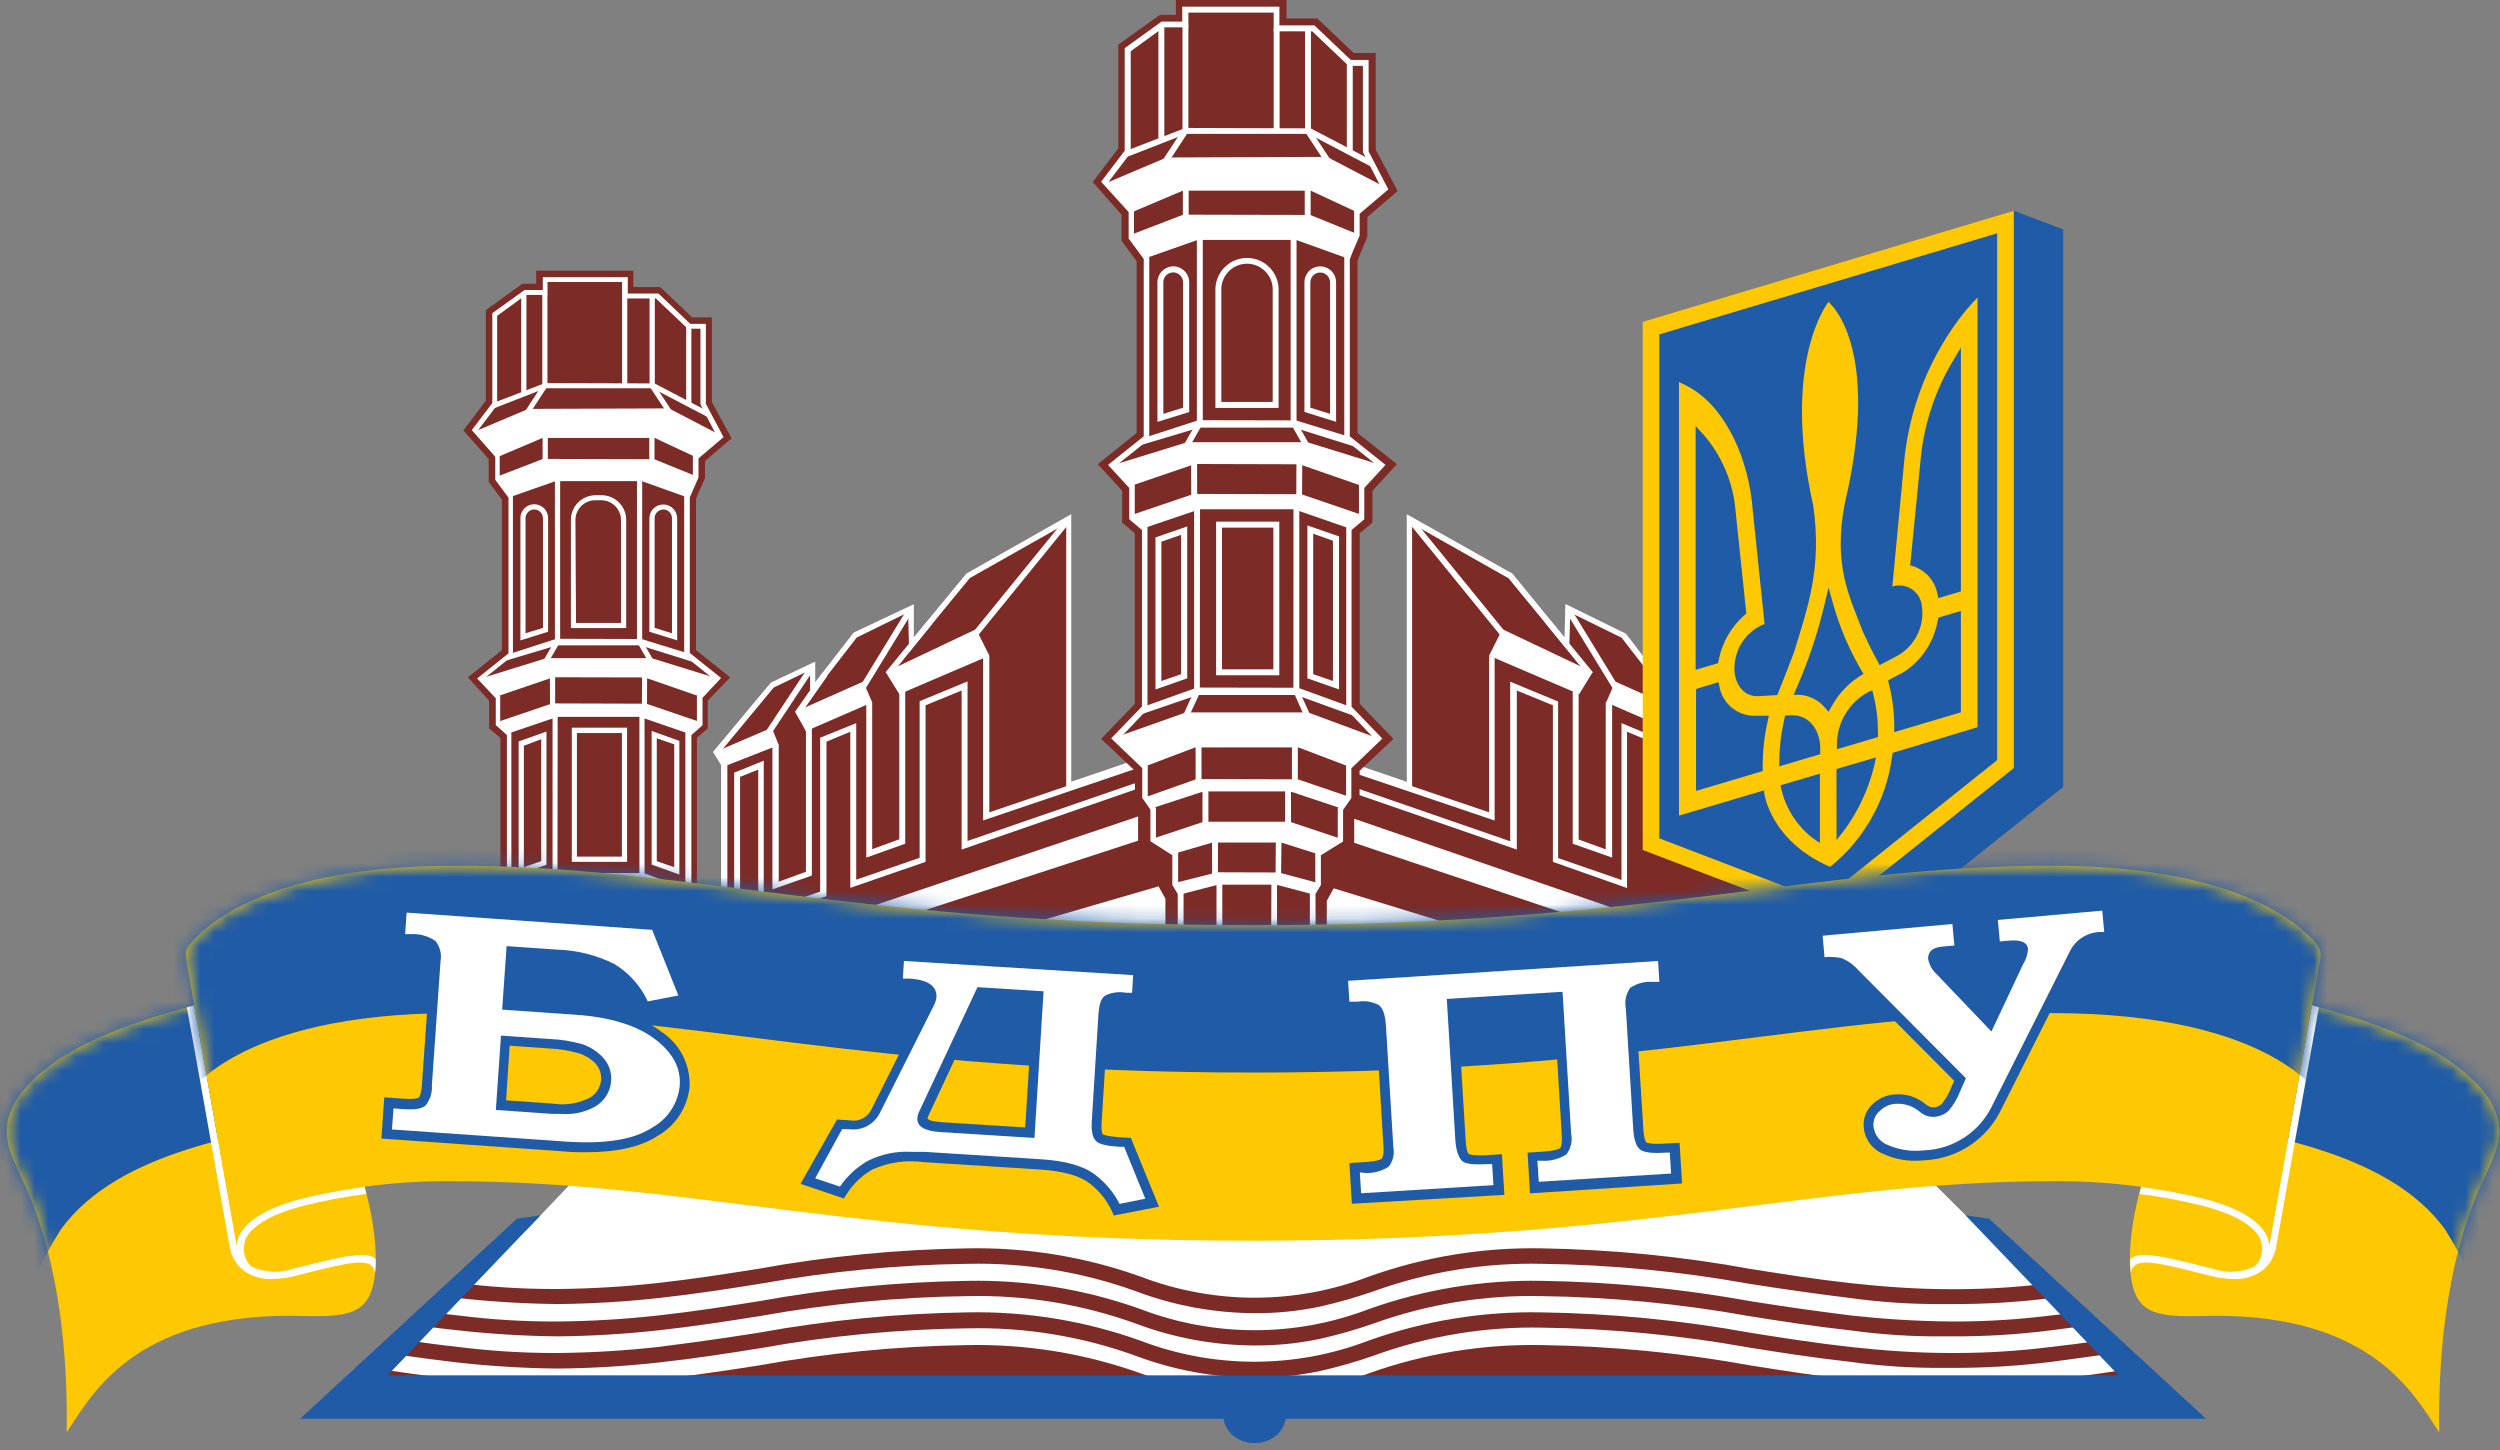 <?xml version="1.0" encoding="UTF-8"?>
<svg xmlns="http://www.w3.org/2000/svg" width="181" height="105" viewBox="0 0 181 105" fill="none">
  <rect x="0" y="0" width="181" height="105" fill="#808080" stroke="none"/>
  <g id="Group 41">
    <g id="Layer 2">
      <g id="LOGO">
        <g id="TOWER">
          <path id="Vector" fill-rule="evenodd" clip-rule="evenodd" d="M52.404 65.987V55.339L51.883 54.457L55.916 49.635L58.864 48.2V49.958L61.877 46.012L65.917 44.039L65.988 46.672L70.064 41.7L77.374 37.567V56.875L85.447 54.134H89.594V70.033H52.404V65.987Z" fill="#7D2B26"></path>
          <path id="Vector_2" d="M89.808 70.227H52.212V55.397L51.619 54.443L55.809 49.42L59.022 47.899V49.392L61.798 45.804L66.16 43.745V46.148L69.964 41.528L77.559 37.223V56.595L85.411 53.926H89.751L89.808 70.227ZM52.597 69.84H89.416V54.328H85.497L77.195 57.148V37.905L70.214 41.851L65.824 47.203L65.746 44.333L62.027 46.156L58.65 50.518V48.509L56.016 49.779L52.097 54.507L52.597 55.311V69.84Z" fill="white"></path>
          <path id="Vector_3" d="M56.38 53.94V63.834L58.35 63.116V52.734L58.779 52.627V63.389L55.923 64.394V53.832L56.38 53.94ZM71.627 47.483V58.812L86.061 53.918L84.676 56.3L69.621 61.509V49.994L67.009 51.063V62.399L61.562 64.279V52.978L59.835 53.696V64.889L54.895 66.603V55.719L53.582 56.243V67.055L52.233 67.522V55.396L52.661 55.289V66.919L53.154 66.747V55.942L55.295 55.074V65.986L59.378 64.551V53.409L61.991 52.354V63.69L66.581 62.105V50.769L70.05 49.334V60.885L84.383 55.942L85.097 54.686L71.177 59.4V47.619L71.606 47.468M63.147 50.847V61.481L65.11 60.763V49.8L65.538 50.08V61.086L62.719 62.09V50.661L63.147 50.847Z" fill="white"></path>
          <path id="Vector_4" d="M77.227 37.436L70.397 45.836L70.728 46.108L77.559 37.709L77.227 37.436Z" fill="white"></path>
          <path id="Vector_5" d="M65.772 43.951L62.312 49.611L62.677 49.837L66.137 44.176L65.772 43.951Z" fill="white"></path>
          <path id="Vector_6" d="M58.667 48.081L55.427 52.972L55.784 53.211L59.024 48.32L58.667 48.081Z" fill="white"></path>
          <path id="Vector_7" d="M51.862 54.407L55.874 52.684L56.38 53.94L52.447 55.483L51.862 54.407Z" fill="white"></path>
          <path id="Vector_8" d="M64.126 48.659L70.671 45.553L71.628 47.468L65.111 50.259L64.126 48.659Z" fill="white"></path>
          <path id="Vector_9" d="M57.651 51.501L62.498 49.348L63.147 50.848L58.35 52.936L57.651 51.501Z" fill="white"></path>
          <path id="Vector_10" d="M58.379 52.978L57.558 51.529L59.557 48.688L59.906 48.932L58.065 51.558L58.75 52.77L58.379 52.978Z" fill="white"></path>
          <path id="Vector_11" d="M64.454 48.932L64.126 48.66L67.174 44.936L67.495 45.166L64.454 48.932Z" fill="white"></path>
          <path id="Vector_12" d="M82.399 59.113V60.864L63.147 67.142L59.45 66.848L82.399 59.113Z" fill="white"></path>
          <path id="Vector_13" d="M83.877 64.171L73.669 67.142L83.877 68.275L84.376 67.594V65.068L83.877 64.171Z" fill="white"></path>
          <path id="Vector_14" fill-rule="evenodd" clip-rule="evenodd" d="M127.034 70.033H89.823V54.134H93.999L102.072 56.875V37.567L109.382 41.7L113.457 46.672L113.529 44.039L117.555 46.012L120.61 49.965V48.208L123.558 49.642L127.548 54.457L127.006 55.339V70.033H127.034Z" fill="#7D2B26"></path>
          <path id="Vector_15" d="M127.227 70.227H89.63V53.933H94.034L101.85 56.602V37.23L109.503 41.535L113.271 46.148L113.336 43.73L117.719 45.883L120.41 49.391V47.899L123.693 49.484L127.819 54.421L127.227 55.375V70.227ZM90.022 69.839H126.834V55.282L127.334 54.478L123.415 49.793L120.781 48.523V50.532L117.404 46.17L113.686 44.347L113.607 47.217L109.217 41.865L102.236 37.919V57.147L93.934 54.327H90.015L90.022 69.839Z" fill="white"></path>
          <path id="Vector_16" d="M123.486 53.832V64.408L120.631 63.403V52.641L121.059 52.749V63.116L123.029 63.834V53.94L123.486 53.832ZM107.782 47.468L108.211 47.619V59.407L94.291 54.693L95.005 55.949L109.338 60.907V49.355L112.808 50.79V62.126L117.397 63.712V52.354L119.981 53.431V64.551L124.064 65.986V55.081L126.206 55.949V66.711L126.698 66.883V55.289L127.127 55.396V67.522L125.778 67.055V56.243L124.464 55.719V66.603L119.525 64.889V53.696L117.797 52.978V64.293L112.429 62.399V51.063L109.817 49.994V61.509L94.762 56.3L93.377 53.918L107.811 58.812V47.468M116.719 50.661V62.09L113.864 61.086V50.08L114.292 49.8V60.778L116.255 61.495V50.847L116.719 50.661Z" fill="white"></path>
          <path id="Vector_17" d="M102.22 37.444L101.888 37.716L108.72 46.115L109.052 45.842L102.22 37.444Z" fill="white"></path>
          <path id="Vector_18" d="M113.663 43.953L113.298 44.178L116.76 49.838L117.125 49.612L113.663 43.953Z" fill="white"></path>
          <path id="Vector_19" d="M120.769 48.091L120.413 48.33L123.655 53.219L124.012 52.98L120.769 48.091Z" fill="white"></path>
          <path id="Vector_20" d="M127.576 54.407L123.565 52.684L123.058 53.94L126.991 55.483L127.576 54.407Z" fill="white"></path>
          <path id="Vector_21" d="M115.313 48.659L108.768 45.553L107.811 47.468L114.328 50.259L115.313 48.659Z" fill="white"></path>
          <path id="Vector_22" d="M121.788 51.501L116.941 49.348L116.291 50.848L121.088 52.936L121.788 51.501Z" fill="white"></path>
          <path id="Vector_23" d="M121.06 52.978L120.688 52.77L121.374 51.558L119.525 48.932L119.875 48.688L121.88 51.529L121.06 52.978Z" fill="white"></path>
          <path id="Vector_24" d="M114.978 48.932L115.313 48.66L112.265 44.936L111.944 45.166L114.978 48.932Z" fill="white"></path>
          <path id="Vector_25" d="M98.046 59.278V61.021L116.291 67.141L119.989 66.847L98.046 59.278Z" fill="white"></path>
          <path id="Vector_26" d="M96.561 64.315L105.769 67.142L96.561 68.419L96.061 67.737V65.212L96.561 64.315Z" fill="white"></path>
          <path id="Vector_27" d="M119.039 58.36V65.191L126.584 67.989V59.903L119.039 58.36Z" fill="#7D2B26"></path>
          <path id="Vector_28" d="M95.762 69.438H84.762V64.867L84.369 64.215V62.184L82.763 61.187V58.812L82.171 57.958V55.806L79.722 53.495L82.163 50.963V38.608L81.243 37.833V35.53L79.48 33.607L82.292 31.347V18.913L81.2 17.435V15.548L79.115 13.18L80.964 10.741V3.229L83.977 1.076H85.133V0H93.142V1.335H95.376L98.01 3.839H99.602V10.834L101.187 13.833L98.995 15.713V17.148L98.281 18.855V31.347L101.137 33.607L99.366 35.53V37.833L98.446 38.608V50.963L100.887 53.495L98.431 55.806V57.958L97.76 58.812V61.223L96.14 62.184V64.215L95.747 64.867L95.762 69.438ZM86.189 68.003H94.334V64.466L94.712 63.834V61.38L96.318 60.383V58.324L96.918 57.47V55.181L98.767 53.445L96.932 51.544V37.912L97.853 37.137V34.984L98.995 33.765L96.854 32.035V18.525L97.568 16.818V15.046L99.402 13.489L98.189 11.193V5.273H97.475L94.841 2.769H91.714V1.413H86.546V2.475H84.405L82.356 3.953V11.229L80.928 13.108L82.592 15.002V16.961L83.684 18.439V32.071L81.542 33.8L82.649 35.006V37.158L83.57 37.933V51.565L81.742 53.467L83.591 55.203V57.492L84.183 58.346V60.405L85.79 61.402V63.834L86.182 64.487L86.189 68.003Z" fill="#7D2B26"></path>
          <path id="Vector_29" d="M100.288 13.661L98.888 11.013V4.556H97.725L95.091 2.052H92.428V0.696H85.826L85.84 1.765L84.191 1.772L81.664 3.595V10.985L80.022 13.144L81.9 15.275V17.198L82.992 18.676V31.691L80.508 33.686L81.942 35.25V37.495L82.863 38.27V51.257L80.729 53.467L82.877 55.497V57.693L83.477 58.553V60.785L85.083 61.782V64.014L85.476 64.666V68.72H90.266H95.048V64.666L95.441 64.014V61.782L97.047 60.785V58.553L97.646 57.693V55.497L99.795 53.467L97.661 51.257V38.27L98.582 37.495V35.25L100.016 33.686L97.532 31.691V18.676L98.267 16.968V15.376L100.288 13.661Z" fill="#7D2B26"></path>
          <path id="Vector_30" d="M95.262 68.936H85.269V64.724L84.876 64.071V61.919L83.291 60.907V58.618L82.699 57.764V55.612L80.45 53.459L82.677 51.149V38.371L81.757 37.596V35.329L80.222 33.657L82.806 31.591V18.748L81.714 17.27V15.354L79.722 13.159L81.428 10.913V3.487L84.098 1.564H85.597V0.481H92.628V1.837H95.162L97.796 4.341H99.088V10.963L100.516 13.711L98.439 15.476V17.055L97.725 18.719V31.591L100.309 33.657L98.774 35.329V37.596L97.853 38.371V51.164L100.08 53.474L97.839 55.626V57.779L97.239 58.633V60.921L95.633 61.919V64.071L95.241 64.724L95.262 68.936ZM85.69 68.505H94.834V64.609L95.226 63.956V61.682L96.854 60.663V58.511L97.454 57.657V55.433L99.509 53.488L97.468 51.336V38.17L98.389 37.395V35.135L99.709 33.7L97.325 31.792V18.583L98.039 16.918V15.268L100.016 13.611L98.674 11.013V4.771H97.639L95.005 2.267H92.214V0.911H86.04V1.98H84.248L81.864 3.709V11.056L80.286 13.137L82.099 15.196V17.126L83.206 18.633V31.799L80.822 33.7L82.156 35.135V37.366L83.077 38.141V51.343L81.036 53.495L83.099 55.44V57.664L83.691 58.518V60.67L85.297 61.682V63.978L85.69 64.631V68.505Z" fill="white"></path>
          <path id="Vector_31" d="M92.407 37.983H88.26V48.674H92.407V37.983Z" fill="#7D2B26"></path>
          <path id="Vector_32" d="M92.621 48.889H88.046V37.768H92.621V48.889ZM88.474 48.459H92.193V38.199H88.474V48.459Z" fill="white"></path>
          <path id="Vector_33" fill-rule="evenodd" clip-rule="evenodd" d="M96.732 49.606L94.862 48.961V38.342L96.732 38.988V49.606Z" fill="#7D2B26"></path>
          <path id="Vector_34" d="M96.946 49.915L94.655 49.111V38.041L96.946 38.837V49.915ZM95.076 48.81L96.504 49.305V39.146L95.076 38.643V48.81Z" fill="white"></path>
          <path id="Vector_35" fill-rule="evenodd" clip-rule="evenodd" d="M83.869 49.607L85.74 48.961V38.414L83.869 39.06V49.607Z" fill="#7D2B26"></path>
          <path id="Vector_36" d="M83.656 49.915V38.909L85.954 38.113V49.112L83.656 49.915ZM84.084 39.218V49.305L85.511 48.81V38.722L84.084 39.218Z" fill="white"></path>
          <path id="Vector_37" d="M90.265 18.77C90.814 18.77 91.341 18.989 91.729 19.379C92.117 19.769 92.335 20.298 92.335 20.85V29.317H88.188V20.85C88.188 20.577 88.242 20.306 88.346 20.054C88.45 19.802 88.602 19.572 88.794 19.379C88.987 19.186 89.215 19.032 89.466 18.928C89.717 18.823 89.986 18.77 90.258 18.77H90.265Z" fill="#7D2B26"></path>
          <path id="Vector_38" d="M92.571 29.532H87.995V20.85C88.028 20.262 88.283 19.71 88.709 19.305C89.134 18.901 89.697 18.675 90.283 18.675C90.868 18.675 91.432 18.901 91.857 19.305C92.283 19.71 92.538 20.262 92.571 20.85V29.532ZM88.424 29.101H92.142V20.85C92.113 20.374 91.904 19.928 91.559 19.602C91.213 19.275 90.757 19.093 90.283 19.093C89.809 19.093 89.353 19.275 89.007 19.602C88.662 19.928 88.453 20.374 88.424 20.85V29.101Z" fill="white"></path>
          <path id="Vector_39" fill-rule="evenodd" clip-rule="evenodd" d="M96.518 30.249L94.655 29.675V20.448C94.655 20.299 94.691 20.152 94.758 20.019C94.826 19.887 94.925 19.772 95.045 19.685C95.166 19.598 95.305 19.541 95.452 19.519C95.599 19.497 95.749 19.511 95.89 19.559C96.074 19.622 96.234 19.742 96.347 19.902C96.46 20.061 96.519 20.253 96.518 20.448V30.249Z" fill="#7D2B26"></path>
          <path id="Vector_40" d="M96.733 30.543L94.441 29.825V20.448C94.439 20.263 94.481 20.081 94.564 19.916C94.647 19.751 94.768 19.609 94.917 19.501C95.066 19.393 95.239 19.323 95.421 19.297C95.603 19.271 95.788 19.289 95.962 19.35C96.187 19.428 96.383 19.575 96.521 19.771C96.66 19.966 96.734 20.201 96.733 20.441V30.543ZM94.869 29.517L96.297 29.962V20.448C96.297 20.258 96.222 20.075 96.088 19.941C95.954 19.806 95.773 19.73 95.583 19.73C95.394 19.73 95.212 19.806 95.079 19.941C94.945 20.075 94.869 20.258 94.869 20.448V29.517Z" fill="white"></path>
          <path id="Vector_41" fill-rule="evenodd" clip-rule="evenodd" d="M84.005 30.249L85.876 29.675V20.448C85.876 20.298 85.84 20.15 85.772 20.017C85.704 19.883 85.605 19.768 85.483 19.681C85.362 19.594 85.221 19.538 85.073 19.516C84.925 19.495 84.775 19.509 84.633 19.559C84.449 19.622 84.289 19.742 84.177 19.902C84.064 20.061 84.004 20.253 84.005 20.448V30.249Z" fill="#7D2B26"></path>
          <path id="Vector_42" d="M83.798 30.543V20.448C83.797 20.207 83.87 19.972 84.008 19.775C84.147 19.578 84.343 19.43 84.569 19.35C84.742 19.286 84.927 19.267 85.109 19.293C85.291 19.319 85.464 19.391 85.611 19.501C85.762 19.606 85.885 19.747 85.97 19.91C86.054 20.074 86.098 20.256 86.097 20.441V29.833L83.798 30.543ZM84.947 19.723C84.867 19.722 84.788 19.734 84.712 19.759C84.564 19.809 84.437 19.906 84.349 20.036C84.261 20.165 84.218 20.32 84.226 20.477V29.962L85.654 29.517V20.448C85.655 20.331 85.628 20.216 85.574 20.112C85.521 20.008 85.443 19.919 85.347 19.852C85.23 19.77 85.091 19.725 84.947 19.723Z" fill="white"></path>
          <path id="Vector_43" d="M92.457 68.72H92.029L92.05 63.856L92.35 63.246L92.371 60.799L93.042 59.522V57.19L93.535 56.609V52.821L94.463 51.924L93.642 50.08L93.649 36.778L93.849 36.032L93.863 33.313L94.263 32.107L93.442 30.672V17.155L94.463 15.82V13.467L95.805 11.559L94.484 9.543V2.16H94.912V9.413L96.326 11.566L94.891 13.611V15.964L93.87 17.299V30.558L94.734 32.064L94.284 33.42L94.27 36.118L94.07 36.864V50.03L94.984 52.025L93.963 53.008V56.774L93.463 57.348L93.471 59.63L92.778 60.95L92.75 63.389L92.457 63.999V68.72Z" fill="white"></path>
          <path id="Vector_44" d="M88.495 68.72H88.074V63.999L87.753 63.296V60.95L87.06 59.58V57.348L86.561 56.774V53.007L85.547 52.024L86.453 50.03V36.864L86.246 36.06L86.239 33.42L85.79 32.064L86.653 30.557V17.298L85.64 15.964V13.611L84.198 11.566L85.611 9.413V1.873H86.039V9.542L84.719 11.559L86.061 13.467V15.82L87.082 17.155V30.672L86.261 32.107L86.668 33.384L86.675 36.032L86.882 36.835L86.867 50.166L86.061 51.924L86.989 52.821V56.609L87.489 57.19V59.522L88.181 60.9V63.246L88.495 63.949V68.72Z" fill="white"></path>
          <path id="Vector_45" d="M85.39 64.774L85.168 63.899L88.138 63.153L92.564 63.167L95.355 63.906L95.133 64.774L92.392 64.05H88.195L85.39 64.774Z" fill="white"></path>
          <path id="Vector_46" d="M98.588 32.495L93.684 30.959H86.832L82.577 32.229L82.799 31.706L86.775 30.421L93.813 30.436L97.739 31.641L98.588 32.495Z" fill="white"></path>
          <path id="Vector_47" d="M98.046 51.838L93.849 50.317H86.71L82.542 51.744L82.727 51.185L86.667 49.779L93.977 49.793L97.782 51.178L98.046 51.838Z" fill="white"></path>
          <path id="Vector_48" d="M97.168 58.554L93.406 57.298H87.132L83.377 58.525L82.913 57.722L86.639 56.401L93.963 56.423L97.717 57.7L97.168 58.554Z" fill="white"></path>
          <path id="Vector_49" d="M97.725 38.27L93.692 36.871H86.846L82.87 38.22L81.942 37.28L86.425 35.759L94.213 35.781L98.581 37.273L97.725 38.27Z" fill="white"></path>
          <path id="Vector_50" d="M97.725 18.769L93.834 17.37H86.71L82.87 18.719L81.899 16.99L85.675 15.541L94.862 15.562L98.324 16.969L97.725 18.769Z" fill="white"></path>
          <path id="Vector_51" d="M98.267 15.376L94.905 13.805H85.632L81.928 15.376L80.172 13.216L84.462 11.401L96.076 11.358L100.201 13.51L98.267 15.376Z" fill="white"></path>
          <path id="Vector_52" d="M98.581 35.178L94.084 33.614L86.517 33.593L81.878 35.178L80.614 33.664L85.954 32.014H94.641L99.802 33.614L98.581 35.178Z" fill="white"></path>
          <path id="Vector_53" d="M97.025 60.713L95.305 61.804L92.763 61H87.781L85.04 61.797L83.477 60.713L87.153 59.494H93.384L97.025 60.713Z" fill="white"></path>
          <path id="Vector_54" d="M99.795 53.467L97.646 55.497L93.999 54.112H86.532L82.877 55.497L80.729 53.395L85.854 51.58H94.698L99.795 53.467Z" fill="white"></path>
          <path id="Vector_55" d="M84.298 1.88H83.869V10.16H84.298V1.88Z" fill="white"></path>
          <path id="Vector_56" d="M99.245 12.054L94.741 9.693H85.868L81.656 11.336L81.499 10.934L85.825 9.263L94.891 9.291L99.445 11.674L99.245 12.054Z" fill="white"></path>
          <path id="Vector_57" d="M92.642 2.052H92.214V9.485H92.642V2.052Z" fill="white"></path>
          <path id="Vector_58" d="M97.939 4.556H97.511V11.056H97.939V4.556Z" fill="white"></path>
          <path id="Vector_59" d="M48.143 80.408H38.52V76.404L38.178 75.838V74.058L36.75 73.183V71.074L36.229 70.356V68.476L34.087 66.453L36.229 64.236V53.416L35.415 52.742V50.726L33.873 49.04L36.336 47.067V36.182L35.38 34.884V33.234L33.552 31.16L35.173 29.008V22.45L37.806 20.549H38.82V19.602H45.851V20.785H47.807L50.113 22.981H51.54V29.108L52.968 31.734L51.041 33.377V34.604L50.391 36.104V47.067L52.861 49.04L51.241 50.726V52.742L50.455 53.416V64.236L52.597 66.453L50.455 68.476V70.327L49.934 71.045V73.162L48.507 74.037V75.816L48.157 76.383L48.143 80.408ZM39.748 79.152H46.886V76.031L47.236 75.465V73.312L48.664 72.437V70.679L49.185 69.962V67.931L50.805 66.41L49.199 64.745V52.828L50.006 52.154V50.202L50.977 49.155L49.085 47.641V35.852L49.742 34.346V32.796L51.34 31.433L50.255 29.395V24.244H49.613L47.315 22.048H44.602V20.857H40.084V21.79H38.213L36.422 23.081V29.438L35.173 31.088L36.6 32.739V34.453L37.607 35.766V47.669L35.722 49.183L36.672 50.202V52.125L37.485 52.799V64.745L35.879 66.41L37.5 67.931V69.933L38.021 70.65V72.451L39.448 73.326V75.479L39.748 76.031V79.152Z" fill="#7D2B26"></path>
          <path id="Vector_60" d="M52.112 31.583L50.884 29.266V23.612H49.863L47.558 21.416H45.231V20.233H39.449L39.463 21.165L38.021 21.18L35.808 22.773V29.244L34.366 31.131L36.015 32.997V34.675L36.972 35.967V47.368L34.795 49.111L36.051 50.482V52.447L36.858 53.122V64.487L34.987 66.431L36.872 68.203V70.126L37.393 70.88V72.831L38.799 73.707V75.658L39.149 76.232V79.776H43.332H47.522V76.232L47.865 75.658V73.707L49.271 72.831V70.88L49.792 70.126V68.203L51.676 66.431L49.813 64.487V53.122L50.62 52.447V50.482L51.876 49.111L49.699 47.368V35.967L50.342 34.475V33.083L52.112 31.583Z" fill="#7D2B26"></path>
          <path id="Vector_61" d="M47.708 79.97H38.956V76.282L38.613 75.716V73.807L37.186 72.939V70.937L36.665 70.184V68.283L34.752 66.439L36.7 64.415V53.215L35.894 52.498V50.554L34.545 49.119L36.815 47.303V36.032L35.858 34.74V33.069L34.159 31.139L35.644 29.18V22.672L37.985 20.994H39.299V20.068H45.452V21.252H47.672L49.977 23.447H51.105V29.237L52.383 31.648L50.57 33.191V34.575L49.942 36.01V47.275L52.205 49.09L50.862 50.525V52.505L50.056 53.223V64.415L52.005 66.439L49.984 68.283V70.184L49.456 70.937V72.939L48.029 73.807V75.716L47.679 76.282L47.708 79.97ZM39.334 79.619H47.336V76.211L47.679 75.637V73.628L49.106 72.76V70.823L49.628 70.105V68.139L51.434 66.439L49.62 64.552V53.072L50.456 52.355V50.403L51.619 49.133L49.535 47.454V35.896L50.163 34.461V32.983L51.883 31.548L50.713 29.28V23.799H49.792L47.486 21.61H45.038V20.419H39.641V21.352H38.071L35.994 22.866V29.323L34.616 31.146L36.179 32.925V34.618L37.136 35.91V47.454L35.044 49.133L36.215 50.403V52.355L37.022 53.029V64.552L35.237 66.41L37.057 68.139V70.084L37.586 70.801V72.71L39.013 73.578V75.587L39.356 76.161L39.334 79.619Z" fill="white"></path>
          <path id="Vector_62" d="M45.209 52.871H41.583V62.227H45.209V52.871Z" fill="#7D2B26"></path>
          <path id="Vector_63" d="M45.402 62.399H41.398V52.684H45.402V62.399ZM41.769 62.019H45.024V53.072H41.769V62.019Z" fill="white"></path>
          <path id="Vector_64" fill-rule="evenodd" clip-rule="evenodd" d="M49 63.052L47.365 62.485V53.187L49 53.754V63.052Z" fill="#7D2B26"></path>
          <path id="Vector_65" d="M49.185 63.318L47.179 62.6V52.921L49.185 53.639V63.318ZM47.551 62.349L48.814 62.787V53.89L47.551 53.452V62.349Z" fill="white"></path>
          <path id="Vector_66" fill-rule="evenodd" clip-rule="evenodd" d="M37.735 63.052L39.37 62.485V53.251L37.735 53.818V63.052Z" fill="#7D2B26"></path>
          <path id="Vector_67" d="M37.55 63.318V53.682L39.563 52.964V62.614L37.55 63.318ZM37.928 53.99V62.786L39.184 62.349V53.517L37.928 53.99Z" fill="white"></path>
          <path id="Vector_68" d="M43.11 36.053H43.553C43.975 36.053 44.38 36.222 44.678 36.522C44.977 36.822 45.145 37.229 45.145 37.653V45.287H41.519V37.653C41.519 37.229 41.686 36.822 41.985 36.522C42.283 36.222 42.688 36.053 43.11 36.053Z" fill="#7D2B26"></path>
          <path id="Vector_69" d="M45.337 45.474H41.333V37.654C41.332 37.418 41.377 37.185 41.466 36.967C41.555 36.749 41.685 36.55 41.85 36.383C42.016 36.216 42.212 36.083 42.428 35.992C42.644 35.901 42.876 35.854 43.11 35.853H43.553C44.025 35.853 44.478 36.041 44.812 36.376C45.147 36.71 45.336 37.165 45.337 37.639V45.474ZM41.704 45.101H44.959V37.654C44.959 37.273 44.809 36.908 44.541 36.639C44.273 36.37 43.91 36.219 43.532 36.219H43.089C42.71 36.219 42.347 36.37 42.079 36.639C41.812 36.908 41.661 37.273 41.661 37.654L41.704 45.101Z" fill="white"></path>
          <path id="Vector_70" fill-rule="evenodd" clip-rule="evenodd" d="M48.814 46.105L47.179 45.603V37.524C47.179 37.393 47.21 37.263 47.27 37.147C47.329 37.03 47.416 36.929 47.522 36.853C47.628 36.776 47.751 36.726 47.88 36.707C48.009 36.688 48.141 36.7 48.264 36.742C48.425 36.799 48.565 36.904 48.664 37.045C48.762 37.185 48.815 37.352 48.814 37.524V46.105Z" fill="#7D2B26"></path>
          <path id="Vector_71" d="M49.028 46.363L47.015 45.739V37.524C47.017 37.367 47.056 37.213 47.127 37.074C47.199 36.934 47.302 36.813 47.428 36.721C47.554 36.628 47.699 36.566 47.853 36.54C48.007 36.514 48.165 36.524 48.314 36.57C48.518 36.633 48.697 36.759 48.825 36.931C48.953 37.102 49.024 37.31 49.028 37.524V46.363ZM47.394 45.459L48.65 45.847V37.524C48.65 37.392 48.61 37.263 48.534 37.155C48.459 37.047 48.352 36.966 48.229 36.921C48.134 36.889 48.032 36.88 47.933 36.894C47.833 36.909 47.739 36.948 47.658 37.007C47.574 37.065 47.507 37.142 47.461 37.232C47.414 37.322 47.391 37.422 47.394 37.524V45.459Z" fill="white"></path>
          <path id="Vector_72" fill-rule="evenodd" clip-rule="evenodd" d="M37.864 46.105L39.498 45.603V37.524C39.499 37.393 39.468 37.263 39.408 37.147C39.348 37.03 39.262 36.929 39.156 36.853C39.05 36.776 38.927 36.726 38.798 36.707C38.669 36.688 38.537 36.7 38.413 36.742C38.252 36.799 38.113 36.904 38.014 37.045C37.916 37.185 37.863 37.352 37.864 37.524V46.105Z" fill="#7D2B26"></path>
          <path id="Vector_73" d="M37.678 46.364V37.524C37.676 37.338 37.725 37.155 37.821 36.996C37.916 36.837 38.053 36.707 38.218 36.621C38.382 36.536 38.567 36.498 38.751 36.511C38.936 36.525 39.113 36.59 39.263 36.699C39.395 36.792 39.502 36.915 39.575 37.059C39.649 37.203 39.686 37.363 39.684 37.524V45.739L37.678 46.364ZM38.685 36.886C38.614 36.886 38.544 36.899 38.478 36.922C38.352 36.964 38.243 37.045 38.166 37.153C38.089 37.261 38.048 37.391 38.049 37.524V45.847L39.313 45.459V37.524C39.313 37.423 39.289 37.324 39.243 37.234C39.197 37.144 39.131 37.066 39.049 37.008C38.943 36.93 38.816 36.888 38.685 36.886Z" fill="white"></path>
          <path id="Vector_74" d="M45.252 79.776H44.881L44.895 75.522L45.159 74.991L45.181 72.846L45.766 71.733V69.689L46.201 69.179V65.864L47.015 65.075L46.294 63.461V51.816L46.473 51.163L46.487 48.788L46.837 47.734L46.116 46.478V34.64L47.008 33.47V31.411L48.186 29.739L47.029 27.982V21.517H47.408V27.867L48.643 29.754L47.386 31.533V33.599L46.494 34.769V46.378L47.243 47.691L46.851 48.874L46.844 51.242L46.665 51.895V63.418L47.465 65.161L46.572 66.022V69.316L46.137 69.825V71.827L45.53 72.982L45.516 75.113L45.252 75.644V79.776Z" fill="white"></path>
          <path id="Vector_75" d="M41.79 79.777H41.411V75.644L41.133 75.034V72.982L40.526 71.777V69.825L40.091 69.316V66.022L39.206 65.162L40.005 63.418V51.895L39.82 51.192L39.812 48.875L39.42 47.691L40.176 46.378V34.769L39.284 33.6V31.533L38.028 29.754L39.263 27.867V21.266H39.634V27.982L38.478 29.74L39.663 31.411V33.471L40.555 34.64V46.478L39.827 47.734L40.191 48.846V51.163L40.376 51.867L40.362 63.54L39.655 65.076L40.469 65.865V69.18L40.905 69.689V71.734L41.511 72.932V74.991L41.79 75.601V79.777Z" fill="white"></path>
          <path id="Vector_76" d="M39.07 76.326L38.877 75.565L41.476 74.912L45.345 74.919L47.793 75.565L47.593 76.326L45.195 75.694H41.519L39.07 76.326Z" fill="white"></path>
          <path id="Vector_77" d="M50.62 48.064L46.33 46.722H40.327L36.608 47.834L36.8 47.375L40.277 46.248L46.437 46.263L49.878 47.325L50.62 48.064Z" fill="white"></path>
          <path id="Vector_78" d="M50.149 64.997L46.472 63.669H40.227L36.579 64.918L36.736 64.43L40.191 63.196L46.587 63.21L49.913 64.423L50.149 64.997Z" fill="white"></path>
          <path id="Vector_79" d="M49.378 70.88L46.087 69.782H40.598L37.307 70.858L36.9 70.155L40.163 69L46.58 69.014L49.863 70.133L49.378 70.88Z" fill="white"></path>
          <path id="Vector_80" d="M49.87 53.122L46.337 51.903H40.348L36.864 53.079L36.051 52.261L39.977 50.927L46.794 50.948L50.62 52.254L49.87 53.122Z" fill="white"></path>
          <path id="Vector_81" d="M49.87 36.053L46.465 34.834H40.219L36.865 36.01L36.015 34.496L39.313 33.226L47.365 33.248L50.391 34.475L49.87 36.053Z" fill="white"></path>
          <path id="Vector_82" d="M50.341 33.083L47.4 31.705H39.284L36.036 33.083L34.502 31.189L38.256 29.603L48.428 29.567L52.04 31.447L50.341 33.083Z" fill="white"></path>
          <path id="Vector_83" d="M50.62 50.417L46.679 49.047L40.055 49.032L35.993 50.417L34.887 49.097L39.562 47.648H47.165L51.683 49.047L50.62 50.417Z" fill="white"></path>
          <path id="Vector_84" d="M49.257 72.774L47.75 73.721L45.523 73.025H41.162L38.763 73.721L37.393 72.774L40.612 71.698H46.066L49.257 72.774Z" fill="white"></path>
          <path id="Vector_85" d="M51.676 66.431L49.792 68.204L46.601 66.991H40.07L36.872 68.204L34.987 66.367L39.47 64.774H47.215L51.676 66.431Z" fill="white"></path>
          <path id="Vector_86" d="M38.114 21.266H37.735V28.513H38.114V21.266Z" fill="white"></path>
          <path id="Vector_87" d="M51.198 30.177L47.251 28.111H39.484L35.801 29.546L35.665 29.194L39.449 27.738L47.386 27.759L51.369 29.84L51.198 30.177Z" fill="white"></path>
          <path id="Vector_88" d="M45.416 21.417H45.038V27.917H45.416V21.417Z" fill="white"></path>
          <path id="Vector_89" d="M50.056 23.612H49.678V29.302H50.056V23.612Z" fill="white"></path>
        </g>
        <g id="BOOK">
          <path id="Vector_90" d="M38.256 88.91L43.239 83.68L138.262 83.96L154.858 100.44H25.943L38.256 88.91Z" fill="white"></path>
          <path id="Vector_91" d="M33.088 93.969C35.525 94.242 37.974 94.39 40.426 94.413C42.878 94.389 45.327 94.241 47.764 93.969C50.32 93.689 52.761 93.308 55.088 92.935C60.037 92.046 65.051 91.566 70.078 91.5C74.227 91.406 78.358 92.082 82.263 93.495C85.003 94.526 87.903 95.06 90.829 95.073C92.438 95.084 94.044 94.921 95.619 94.585C96.908 94.293 98.181 93.929 99.43 93.495C103.338 92.082 107.471 91.406 111.622 91.5C116.638 91.567 121.64 92.047 126.577 92.935C128.933 93.308 131.331 93.653 133.886 93.969C136.162 94.285 138.457 94.434 140.753 94.413H141.239C143.694 94.429 146.148 94.28 148.584 93.969L148.42 92.907C146.194 93.186 143.953 93.33 141.71 93.337H141.239C138.669 93.337 136.292 93.15 134.044 92.907C131.495 92.627 129.097 92.246 126.748 91.873C121.76 90.962 116.706 90.462 111.637 90.381C107.37 90.296 103.123 90.989 99.102 92.426C93.78 94.463 87.899 94.463 82.577 92.426C78.559 90.989 74.314 90.296 70.05 90.381C64.974 90.457 59.912 90.951 54.917 91.859C52.561 92.232 50.156 92.612 47.6 92.892C45.229 93.155 42.847 93.299 40.462 93.323H39.962C37.717 93.318 35.473 93.175 33.245 92.892L33.088 93.969Z" fill="#7D2B26"></path>
          <path id="Vector_92" d="M31.596 95.052C32.139 95.124 32.688 95.188 33.245 95.246C35.473 95.528 37.716 95.672 39.962 95.676H40.462C42.847 95.652 45.229 95.508 47.6 95.246C50.155 94.966 52.597 94.585 54.916 94.212C59.912 93.304 64.973 92.81 70.049 92.734C74.314 92.649 78.558 93.342 82.577 94.779C87.899 96.817 93.78 96.817 99.102 94.779C103.123 93.343 107.37 92.65 111.637 92.734C116.71 92.81 121.769 93.305 126.762 94.212C129.111 94.585 131.509 94.93 134.058 95.246C136.306 95.49 138.683 95.654 141.253 95.676H141.724C143.967 95.669 146.208 95.525 148.434 95.246L150.054 95.059L150.711 96.02L148.569 96.307C146.134 96.619 143.68 96.768 141.224 96.752H140.739C138.442 96.773 136.147 96.624 133.872 96.307C131.316 96.028 128.918 95.647 126.562 95.274C121.625 94.386 116.623 93.906 111.608 93.839C107.457 93.745 103.323 94.421 99.416 95.834C98.166 96.268 96.894 96.632 95.604 96.924C94.03 97.26 92.424 97.423 90.814 97.412C87.889 97.399 84.989 96.865 82.249 95.834C78.344 94.421 74.213 93.745 70.064 93.839C65.036 93.904 60.023 94.385 55.074 95.274C52.711 95.647 50.305 96.028 47.75 96.307C45.313 96.58 42.864 96.728 40.412 96.752C37.96 96.729 35.511 96.581 33.074 96.307C32.324 96.228 31.582 96.135 30.861 96.042L31.596 95.052Z" fill="#7D2B26"></path>
          <path id="Vector_93" d="M28.784 98.072C30.211 98.28 31.639 98.474 33.066 98.639C35.503 98.912 37.953 99.061 40.404 99.084C42.856 99.06 45.306 98.912 47.743 98.639C50.298 98.359 52.739 97.979 55.066 97.606C60.016 96.716 65.029 96.236 70.056 96.171C74.206 96.076 78.337 96.752 82.241 98.166C84.981 99.197 87.882 99.731 90.807 99.744C92.417 99.755 94.022 99.591 95.597 99.256C96.887 98.964 98.159 98.6 99.409 98.166C103.324 96.731 107.47 96.038 111.636 96.121C116.652 96.188 121.654 96.667 126.591 97.556C128.947 97.929 131.345 98.309 133.9 98.589C136.176 98.906 138.471 99.055 140.767 99.034H141.253C143.708 99.046 146.162 98.897 148.598 98.589L152.517 98.051L151.981 97.068C150.825 97.24 149.647 97.391 148.412 97.527C146.186 97.807 143.946 97.95 141.702 97.957H141.231C138.662 97.957 136.285 97.771 134.036 97.527C131.488 97.247 129.089 96.867 126.741 96.494C121.748 95.586 116.689 95.092 111.615 95.016C107.348 94.931 103.102 95.624 99.08 97.061C93.759 99.098 87.877 99.098 82.555 97.061C78.537 95.623 74.293 94.93 70.028 95.016C64.952 95.091 59.891 95.586 54.895 96.494C52.539 96.867 50.134 97.211 47.578 97.527C45.208 97.79 42.825 97.933 40.44 97.957H39.962C37.716 97.95 35.473 97.806 33.245 97.527C31.974 97.391 30.739 97.226 29.533 97.046" fill="#7D2B26"></path>
          <path id="Vector_94" d="M156.136 101.954L153.788 99.178C152.06 99.443 150.283 99.701 148.434 99.895C146.208 100.175 143.967 100.318 141.724 100.326H141.253C138.683 100.326 136.306 100.139 134.058 99.895C131.509 99.615 129.111 99.235 126.762 98.862C121.769 97.954 116.71 97.46 111.637 97.384C107.37 97.299 103.123 97.992 99.102 99.429C93.78 101.466 87.899 101.466 82.577 99.429C78.559 97.991 74.314 97.299 70.049 97.384C64.974 97.459 59.912 97.954 54.917 98.862C52.561 99.235 50.155 99.579 47.6 99.895C45.229 100.158 42.847 100.302 40.462 100.326H39.962C37.717 100.318 35.473 100.174 33.245 99.895C31.368 99.687 29.576 99.429 27.827 99.178L25.943 101.969L156.136 101.954Z" fill="#7D2B26"></path>
          <path id="Vector_95" d="M144.015 88.236L142.302 87.984L153.381 99.572H90.722H28.063L39.134 87.984L37.428 88.236L21.724 102.721H90.722H159.719L144.015 88.236Z" fill="#205BA7"></path>
          <path id="Vector_96" d="M90.836 104.48C92.09 104.48 93.106 103.574 93.106 102.456C93.106 101.339 92.09 100.433 90.836 100.433C89.582 100.433 88.566 101.339 88.566 102.456C88.566 103.574 89.582 104.48 90.836 104.48Z" fill="#205BA7"></path>
        </g>
        <g id="TREZUB">
          <path id="Vector_97" d="M132.088 66.568L145.8 55.612V15.261L119.617 23.749L119.532 61.058L132.088 66.568Z" fill="#205BA7"></path>
          <path id="Vector_98" d="M135.664 67.917L149.377 56.968V16.61L145.808 15.261L122.502 62.887L135.664 67.917Z" fill="#205BA7"></path>
          <path id="Vector_99" d="M118.932 23.304V61.538L132.088 66.561L145.8 55.605V15.261L118.932 23.304ZM144.594 55.031L131.874 65.191L120.138 60.699V24.208L144.594 16.89V55.031Z" fill="#FEC902"></path>
          <path id="Vector_100" d="M132.495 62.765C128.212 60.893 127.755 57.528 127.755 57.528L127.705 57.226L121.559 59.049V27.659C121.857 27.791 122.148 27.94 122.43 28.104C124.985 29.618 126.62 33.263 126.898 36.929L127.755 45.18C127.191 45.397 126.696 45.762 126.319 46.236C125.943 46.71 125.699 47.277 125.614 47.878C125.378 49.312 126.142 50.475 127.32 50.403L128.676 50.324L128.79 50.037C129.168 49.09 129.554 48.114 129.904 47.167C130.917 43.852 131.909 41.105 131.281 36.62C128.933 26.095 132.381 21.862 132.381 21.862C132.381 21.862 136.285 24.933 133.566 36.427C132.688 40.975 133.93 43.228 134.858 45.704C135.207 46.464 135.571 47.21 135.964 47.928L136.085 48.157L137.442 47.44C138.041 47.085 138.524 46.56 138.827 45.931C139.131 45.301 139.242 44.596 139.148 43.903C139.127 43.655 139.051 43.415 138.926 43.2C138.8 42.986 138.628 42.803 138.422 42.665C138.216 42.527 137.982 42.437 137.737 42.403C137.491 42.369 137.242 42.391 137.006 42.468L137.834 33.7C138.168 29.6 139.725 25.696 142.303 22.5C142.588 22.163 142.874 21.847 143.174 21.539V52.649L137.028 54.507L136.978 54.837C136.554 57.961 134.948 60.801 132.495 62.765ZM132.966 60.821L133.53 60.103C134.571 58.677 135.316 57.054 135.721 55.332L135.814 54.837L132.959 55.677L132.966 60.821ZM129.011 57.312C129.36 58.635 130.129 59.807 131.203 60.649L131.76 61.036V56.014L128.904 56.853L129.011 57.312ZM136.699 49.262L136.785 49.621C137.025 50.605 137.145 51.614 137.142 52.627V53.008L141.967 51.573V44.233L140.34 44.714L140.275 45.022C140.136 45.747 139.855 46.437 139.45 47.052C139.044 47.668 138.522 48.197 137.913 48.609L136.699 49.262ZM135.272 50.102C134.591 50.465 134.02 51.005 133.619 51.667C133.218 52.329 133.002 53.087 132.994 53.861V54.242L135.964 53.366V52.979C135.965 52.064 135.853 51.153 135.628 50.267L135.55 49.973L135.272 50.102ZM129.161 52.182C128.941 53.138 128.828 54.115 128.826 55.095V55.483L131.788 54.6V54.22C131.788 52.678 130.817 51.637 129.518 51.802H129.24L129.161 52.182ZM122.794 57.262L127.619 55.827V55.447C127.62 54.366 127.74 53.288 127.976 52.233L128.062 51.817H126.848C126.269 51.78 125.72 51.548 125.289 51.157C124.859 50.766 124.573 50.24 124.479 49.664L124.421 49.392L122.794 49.879V57.262ZM132.074 43.852C131.584 45.896 130.912 47.892 130.068 49.815L129.861 50.303H130.253C130.615 50.322 130.968 50.416 131.292 50.578C131.616 50.739 131.904 50.965 132.138 51.243L132.388 51.537L132.638 51.092C133.095 50.267 133.741 49.564 134.522 49.04L134.915 48.782L134.7 48.423C133.831 46.923 133.157 45.317 132.695 43.645L132.388 42.539L132.074 43.852ZM141.396 26.124C140.133 28.23 139.341 30.588 139.076 33.033L138.298 40.925L138.505 40.99C138.956 41.137 139.359 41.404 139.671 41.763C139.982 42.121 140.191 42.559 140.275 43.027L140.34 43.3L141.967 42.819V25.162L141.396 26.124ZM122.765 48.495L124.393 48.014L124.45 47.705C124.701 46.507 125.323 45.42 126.227 44.599L126.434 44.419L125.656 37.008C125.493 34.959 124.68 33.018 123.336 31.469L122.765 30.845V48.495Z" fill="#FEC902"></path>
        </g>
        <g id="FLAG">
          <path id="Vector_101" d="M14.893 72.552C10.867 73.663 4.079 75.421 1.245 79.532C-0.397 82.18 0.988 83.837 2.058 86.392C2.63 87.762 4.992 93.279 4.828 103.704C6.634 100.992 9.604 95.26 21.017 95.26C25.015 95.353 26.892 95.461 27.171 91.995C27.392 89.19 26.457 85.337 25.086 82.209C23.716 79.081 14.893 72.552 14.893 72.552Z" fill="#FEC902"></path>
          <g id="Clip path group">
            <mask id="mask0_450_2949" style="mask-type:luminance" maskUnits="userSpaceOnUse" x="0" y="72" width="28" height="32">
              <g id="clip-path">
                <path id="Vector_102" d="M14.893 72.552C10.867 73.663 4.079 75.421 1.245 79.532C-0.397 82.18 0.988 83.837 2.058 86.392C2.63 87.762 4.992 93.279 4.828 103.704C6.634 100.992 9.604 95.26 21.017 95.26C25.115 95.26 26.892 95.461 27.171 91.995C27.392 89.19 26.457 85.337 25.086 82.209C23.716 79.081 14.893 72.552 14.893 72.552Z" fill="white"></path>
              </g>
            </mask>
            <g mask="url(#mask0_450_2949)">
              <g id="Group">
                <path id="Vector_103" d="M2.687 96.587C1.623 94.04 2.744 91.694 4.385 89.04C8.668 83.084 18.526 82.137 22.545 81.018L21.224 65.478L-8.121 78.392L0.124 97.642L2.687 96.587Z" fill="#205BA7"></path>
              </g>
            </g>
          </g>
          <path id="Vector_104" d="M14.051 72.781L15.007 78.184L17.149 90.18C17.149 89.936 17.099 88.028 21.846 86.772C23.343 86.395 24.861 86.11 26.393 85.918L26.528 86.442C24.995 86.634 23.474 86.919 21.974 87.296C17.563 88.43 17.691 90.116 17.691 90.116C17.631 90.399 17.645 90.693 17.733 90.968C17.82 91.244 17.979 91.492 18.191 91.687C19.134 92.137 20.215 92.199 21.203 91.859L22.517 91.536C25.008 90.905 26.7 90.568 27.199 91.178C27.202 91.503 27.188 91.829 27.157 92.153C26.964 91.106 25.85 91.249 22.645 92.053L21.332 92.383C20.795 92.521 20.244 92.596 19.69 92.605C18.986 92.629 18.292 92.431 17.706 92.038C17.14 91.623 16.756 91.003 16.635 90.309L14.493 78.284L13.53 72.932L14.051 72.781Z" fill="white"></path>
          <path id="Vector_105" d="M166.544 72.552C170.563 73.663 177.351 75.421 180.192 79.532C181.827 82.18 180.442 83.837 179.371 86.392C178.8 87.762 176.437 93.279 176.601 103.704C174.803 100.992 171.805 95.26 160.383 95.26C156.386 95.353 154.509 95.461 154.237 91.995C154.016 89.19 154.951 85.337 156.322 82.209C157.692 79.081 166.544 72.552 166.544 72.552Z" fill="#FEC902"></path>
          <g id="Clip path group_2">
            <mask id="mask1_450_2949" style="mask-type:luminance" maskUnits="userSpaceOnUse" x="154" y="72" width="27" height="32">
              <g id="clip-path-2">
                <path id="Vector_106" d="M166.544 72.552C170.563 73.663 177.351 75.421 180.192 79.532C181.827 82.18 180.442 83.837 179.371 86.392C178.8 87.762 176.437 93.279 176.601 103.704C174.803 100.992 171.805 95.26 160.383 95.26C156.293 95.26 154.509 95.461 154.237 91.995C154.016 89.19 154.951 85.337 156.322 82.209C157.692 79.081 166.544 72.552 166.544 72.552Z" fill="white"></path>
              </g>
            </mask>
            <g mask="url(#mask1_450_2949)">
              <g id="Group_2">
                <path id="Vector_107" d="M178.743 96.587C179.814 94.04 178.686 91.694 177.044 89.04C172.762 83.084 162.911 82.137 158.885 81.018L160.213 65.478L189.551 78.392L181.306 97.642L178.743 96.587Z" fill="#205BA7"></path>
              </g>
            </g>
          </g>
          <path id="Vector_108" d="M167.386 72.781L166.422 78.184L164.281 90.18C164.281 89.936 164.331 88.028 159.591 86.772C158.091 86.396 156.57 86.111 155.037 85.918L154.901 86.442C156.435 86.634 157.956 86.919 159.455 87.296C163.874 88.43 163.738 90.116 163.738 90.116C163.798 90.399 163.783 90.694 163.694 90.97C163.605 91.246 163.446 91.493 163.231 91.687C162.288 92.138 161.207 92.2 160.219 91.859L158.913 91.536C156.414 90.905 154.73 90.568 154.223 91.178C154.223 91.178 154.223 91.687 154.273 92.153C154.458 91.106 155.579 91.249 158.784 92.053L160.09 92.383C160.627 92.52 161.178 92.595 161.732 92.605C162.436 92.63 163.131 92.432 163.717 92.038C164.285 91.625 164.669 91.004 164.787 90.309L166.929 78.284L167.885 72.932L167.386 72.781Z" fill="white"></path>
          <path id="Vector_109" d="M167.735 68.368C166.529 66.89 161.911 62.679 148.555 62.679C131.495 62.679 119.239 66.984 90.736 66.984C62.233 66.984 49.955 62.679 32.917 62.679C19.561 62.679 14.95 66.89 13.743 68.368C13.625 68.511 13.539 68.678 13.492 68.858C13.445 69.038 13.438 69.226 13.472 69.409L15.007 78.184C15.549 81.19 17.148 90.209 17.148 90.209C17.148 90.209 16.763 88.056 21.838 86.772C25.448 85.897 29.153 85.477 32.867 85.523C49.927 85.523 62.183 89.828 90.686 89.828C119.239 89.828 131.459 85.523 148.505 85.523C152.239 85.48 155.963 85.907 159.591 86.793C164.659 88.092 164.281 90.23 164.281 90.23C164.281 90.23 165.894 81.211 166.422 78.205L167.992 69.43C168.03 69.245 168.026 69.054 167.982 68.871C167.938 68.687 167.853 68.516 167.735 68.368Z" fill="#FEC902"></path>
          <g id="Clip path group_3">
            <mask id="mask2_450_2949" style="mask-type:luminance" maskUnits="userSpaceOnUse" x="13" y="62" width="156" height="29">
              <g id="clip-path-3">
                <path id="Vector_110" d="M167.735 68.369C166.529 66.891 161.911 62.736 148.555 62.679C131.538 62.607 119.239 66.934 90.736 66.934C62.233 66.934 49.877 62.629 32.917 62.679C19.561 62.729 14.95 66.891 13.743 68.369C13.625 68.511 13.539 68.679 13.492 68.858C13.445 69.038 13.438 69.226 13.472 69.409L15.007 78.184C15.549 81.19 17.148 90.209 17.148 90.209C17.148 90.209 16.763 88.056 21.838 86.772C25.448 85.897 29.153 85.478 32.867 85.524C49.927 85.524 62.183 89.829 90.686 89.829C119.239 89.829 131.459 85.524 148.505 85.524C152.239 85.481 155.963 85.907 159.591 86.794C164.659 88.092 164.281 90.23 164.281 90.23C164.281 90.23 165.894 81.212 166.422 78.205L168.064 69.431C168.088 69.24 168.072 69.047 168.015 68.864C167.958 68.68 167.863 68.512 167.735 68.369Z" fill="white"></path>
              </g>
            </mask>
            <g mask="url(#mask2_450_2949)">
              <g id="Group_3">
                <path id="Vector_111" d="M168.1 79.54C168.1 79.54 164.759 73.348 148.562 73.348C131.502 73.348 119.239 77.653 90.743 77.653C62.248 77.653 49.963 73.348 32.924 73.348C16.72 73.348 13.387 79.54 13.387 79.54L8.433 64.207C8.433 64.207 17.712 57.248 36.136 57.248C54.56 57.248 55.816 61.825 90.722 61.825C125.628 61.825 135.65 57.427 151.318 57.427C166.986 57.427 175.009 64.207 175.009 64.207L168.1 79.54Z" fill="#205BA7"></path>
              </g>
            </g>
          </g>
          <g id="WORDS">
            <path id="Vector_112" d="M37.028 68.857L40.39 69.094C41.76 69.133 43.104 69.47 44.33 70.084C45.396 70.748 46.233 71.725 46.729 72.882L49.627 72.322L47.486 66.955L29.133 65.693L28.976 67.96L29.69 68.017C30.237 67.991 30.779 68.123 31.253 68.397C31.37 68.562 31.451 68.749 31.493 68.946C31.535 69.144 31.536 69.348 31.496 69.546L30.868 78.571C30.891 78.984 30.773 79.392 30.532 79.727C30.354 79.899 29.904 79.956 29.183 79.906L28.12 79.834L27.963 82.101L40.861 83.005C43.795 83.213 45.951 82.862 47.336 81.965C47.942 81.632 48.459 81.157 48.843 80.58C49.227 80.003 49.467 79.341 49.541 78.65C49.641 77.215 48.999 76.01 47.621 74.955C46.243 73.901 44.288 73.291 41.746 73.111L36.75 72.76L37.028 68.857ZM36.586 75.314L39.719 75.537C40.494 75.564 41.264 75.684 42.011 75.895C42.525 76.063 42.989 76.359 43.36 76.756C43.54 76.947 43.678 77.172 43.767 77.419C43.855 77.666 43.892 77.929 43.874 78.191C43.843 78.509 43.737 78.816 43.565 79.084C43.392 79.353 43.158 79.575 42.881 79.734C41.982 80.197 40.96 80.363 39.962 80.207L36.257 79.949L36.586 75.314Z" fill="white"></path>
            <path id="Vector_113" d="M42.425 83.422C41.932 83.422 41.411 83.422 40.861 83.364L27.613 82.432L27.82 79.447L29.247 79.547C30.147 79.612 30.318 79.468 30.325 79.468C30.332 79.468 30.497 79.275 30.547 78.543L31.182 69.524C31.225 68.878 31.089 68.692 31.053 68.649C31.018 68.606 30.789 68.448 29.711 68.369L28.605 68.297L28.812 65.305L47.735 66.633L50.12 72.609L46.55 73.327L46.436 73.076C45.969 71.987 45.185 71.067 44.188 70.435C43.004 69.849 41.709 69.526 40.39 69.488L37.392 69.28L37.142 72.444L41.796 72.774C44.395 72.954 46.436 73.599 47.864 74.683C48.526 75.11 49.065 75.705 49.427 76.408C49.789 77.11 49.962 77.896 49.927 78.686C49.85 79.432 49.594 80.149 49.181 80.773C48.769 81.398 48.211 81.913 47.557 82.274C46.372 83.034 44.652 83.422 42.425 83.422ZM28.377 81.772L40.918 82.647C43.774 82.848 45.858 82.518 47.171 81.664C47.733 81.363 48.213 80.929 48.569 80.398C48.925 79.868 49.146 79.258 49.213 78.622C49.306 77.33 48.72 76.225 47.435 75.242C46.151 74.26 44.209 73.642 41.725 73.47L36.357 73.097L36.678 68.498L40.39 68.756C41.815 68.803 43.212 69.158 44.487 69.797C45.54 70.439 46.379 71.38 46.9 72.502L49.113 72.071L47.214 67.321L29.44 66.073L29.333 67.63H29.726C30.357 67.593 30.982 67.762 31.51 68.111C31.678 68.311 31.8 68.546 31.866 68.799C31.933 69.052 31.943 69.317 31.896 69.574L31.267 78.593C31.302 79.111 31.141 79.623 30.818 80.028C30.554 80.279 30.061 80.358 29.205 80.301L28.491 80.25L28.377 81.772ZM40.676 80.645C40.44 80.645 40.197 80.645 39.962 80.645L35.9 80.358L36.271 74.977L39.769 75.221C40.573 75.253 41.371 75.378 42.146 75.594C42.718 75.784 43.233 76.115 43.645 76.555C43.863 76.785 44.029 77.059 44.132 77.358C44.236 77.658 44.274 77.976 44.245 78.292C44.214 78.664 44.094 79.024 43.895 79.34C43.696 79.656 43.424 79.919 43.103 80.107C42.364 80.523 41.52 80.711 40.676 80.645ZM36.643 79.662L39.99 79.899C40.911 80.048 41.855 79.902 42.689 79.483C42.923 79.352 43.121 79.165 43.265 78.938C43.41 78.712 43.496 78.452 43.517 78.184C43.536 77.966 43.509 77.747 43.438 77.54C43.367 77.334 43.252 77.145 43.103 76.986C42.764 76.645 42.347 76.394 41.889 76.254C41.17 76.053 40.43 75.935 39.684 75.903L36.9 75.709L36.643 79.662Z" fill="#205BA7"></path>
            <path id="Vector_114" d="M65.881 71.261C66.973 71.332 67.508 71.655 67.473 72.229C67.45 72.407 67.391 72.577 67.301 72.731L63.397 80.495C63.222 80.834 62.945 81.108 62.605 81.278C62.265 81.449 61.88 81.506 61.505 81.442L60.791 81.399L58.478 85.51L60.941 86.342C61.44 85.53 62.132 84.854 62.954 84.376C63.804 83.867 65.096 83.659 66.894 83.781L75.253 84.312C77.045 84.419 78.33 84.785 79.108 85.395C79.857 85.974 80.455 86.727 80.85 87.591L83.405 87.081L81.621 82.712H81.071C80.566 82.732 80.064 82.628 79.608 82.41C79.429 82.252 79.358 81.879 79.393 81.277L79.879 73.478C79.879 72.904 80.029 72.552 80.214 72.416C80.624 72.252 81.071 72.205 81.506 72.279L82.284 72.33L82.413 70.342L65.146 69.216L65.017 71.21L65.881 71.261ZM68.079 81.6C67.189 81.542 66.754 81.334 66.773 80.975C66.79 80.838 66.831 80.704 66.894 80.581L70.985 71.842L75.175 72.107L74.561 82.009L68.079 81.6Z" fill="white"></path>
            <path id="Vector_115" d="M80.642 87.999L80.528 87.741C80.161 86.93 79.599 86.222 78.894 85.682C78.18 85.115 76.952 84.778 75.239 84.67L66.873 84.139C65.602 83.961 64.307 84.15 63.139 84.684C62.366 85.131 61.716 85.765 61.248 86.528L61.098 86.772L57.957 85.71L60.598 81.054L61.526 81.111C61.834 81.172 62.154 81.129 62.435 80.989C62.716 80.849 62.944 80.62 63.082 80.337L66.98 72.573C67.05 72.463 67.097 72.338 67.115 72.207C67.115 71.799 66.445 71.662 65.852 71.626L64.639 71.547L64.81 68.857L82.798 69.99L82.627 72.695L81.492 72.624C80.628 72.573 80.442 72.681 80.428 72.695C80.414 72.71 80.285 72.81 80.243 73.485L79.757 81.284C79.714 82.001 79.843 82.116 79.843 82.116C79.843 82.116 80.057 82.274 81.099 82.338L81.877 82.389L83.912 87.368L80.642 87.999ZM65.966 83.393C66.273 83.393 66.587 83.393 66.923 83.393L75.289 83.924C77.166 84.039 78.494 84.419 79.336 85.086C80.054 85.642 80.641 86.35 81.056 87.16L82.919 86.787L81.385 83.027H81.056C79.893 82.955 79.55 82.783 79.386 82.64C79.108 82.403 79.001 81.922 79.043 81.205L79.529 73.406C79.579 72.688 79.729 72.279 80.014 72.078C80.487 71.85 81.019 71.78 81.535 71.877H81.963L82.041 70.6L65.445 69.574L65.367 70.852H65.874C67.529 70.959 67.829 71.641 67.801 72.2C67.771 72.427 67.698 72.647 67.587 72.846L63.689 80.602C63.484 81.005 63.158 81.333 62.757 81.539C62.356 81.746 61.9 81.819 61.455 81.75H60.969L59.021 85.309L60.812 85.911C61.328 85.158 62.004 84.528 62.79 84.067C63.771 83.565 64.867 83.332 65.966 83.393ZM74.896 82.389L68.058 81.958C66.93 81.886 66.38 81.549 66.416 80.954C66.433 80.768 66.487 80.588 66.573 80.423L70.77 71.469L75.553 71.77L74.896 82.389ZM68.101 81.241L74.225 81.628L74.796 72.444L71.227 72.215L67.237 80.731C67.191 80.813 67.162 80.903 67.151 80.997C67.151 80.997 67.265 81.183 68.122 81.241H68.101Z" fill="#205BA7"></path>
            <path id="Vector_116" d="M97.224 70.644L97.36 72.875L98.302 72.818C98.748 72.739 99.207 72.802 99.616 72.997C99.823 73.155 99.951 73.585 99.994 74.267L100.522 83.035C100.56 83.225 100.56 83.421 100.521 83.611C100.481 83.8 100.404 83.98 100.294 84.139C99.832 84.405 99.304 84.529 98.773 84.498L98.059 84.541L98.195 86.773L108.488 86.141L108.353 83.91L107.639 83.953C107.112 84.044 106.571 83.994 106.069 83.809C105.869 83.666 105.747 83.257 105.705 82.582L105.098 72.689L112.771 72.215L113.371 82.109C113.461 82.537 113.379 82.983 113.143 83.35C112.666 83.61 112.128 83.734 111.586 83.709H110.915L111.051 85.948L121.344 85.309L121.209 83.078H120.602C120.054 83.172 119.492 83.125 118.967 82.941C118.753 82.798 118.625 82.389 118.582 81.722L118.046 72.975C118.011 72.337 118.082 71.928 118.261 71.756C118.68 71.519 119.157 71.405 119.638 71.426L120.495 71.376L120.409 69.216L97.224 70.644Z" fill="white"></path>
            <path id="Vector_117" d="M97.874 87.153L97.695 84.204L98.752 84.139C99.83 84.075 100.022 83.91 100.044 83.888C100.065 83.867 100.208 83.673 100.165 83.056L99.637 74.288C99.58 73.449 99.416 73.298 99.394 73.284C99.373 73.269 99.137 73.126 98.324 73.176L97.024 73.255L96.853 70.292L120.723 68.857L120.902 71.806L119.688 71.877C118.739 71.935 118.553 72.093 118.539 72.107C118.525 72.121 118.389 72.265 118.432 73.047L118.981 81.772C119.031 82.589 119.203 82.711 119.21 82.719C119.217 82.726 119.467 82.862 120.638 82.79L121.601 82.733L121.78 85.682L110.773 86.399L110.594 83.45L111.622 83.386C112.721 83.314 112.928 83.142 112.95 83.128C112.971 83.113 113.121 82.919 113.071 82.166L112.493 72.631L105.533 73.061L106.118 82.597C106.168 83.422 106.333 83.551 106.333 83.551C106.333 83.551 106.568 83.694 107.675 83.63L108.738 83.565L108.917 86.507L97.874 87.153ZM98.452 84.878L98.545 86.392L108.124 85.804L108.031 84.283H107.682C106.447 84.354 106.076 84.218 105.876 84.067C105.676 83.917 105.419 83.386 105.369 82.575L104.748 72.322L113.128 71.806L113.749 82.058C113.805 82.322 113.803 82.594 113.744 82.857C113.685 83.12 113.57 83.366 113.407 83.58C112.877 83.916 112.255 84.077 111.629 84.039H111.308L111.408 85.56L120.987 84.964L120.894 83.45H120.645C119.381 83.529 118.989 83.386 118.789 83.257C118.468 83.041 118.296 82.539 118.246 81.757L117.711 73.011C117.658 72.752 117.659 72.484 117.716 72.226C117.772 71.968 117.883 71.724 118.039 71.511C118.512 71.198 119.073 71.049 119.638 71.088H120.138L120.045 69.574L97.603 71.009L97.695 72.523H98.281C98.813 72.43 99.361 72.518 99.837 72.774C100.137 73.011 100.294 73.492 100.344 74.31L100.879 83.077C100.925 83.319 100.919 83.567 100.861 83.806C100.803 84.045 100.695 84.269 100.544 84.462C100.025 84.802 99.412 84.963 98.795 84.921L98.452 84.878Z" fill="#205BA7"></path>
            <path id="Vector_118" d="M152.531 65.52L144.258 66.238L144.458 68.505L145.479 68.412C146.121 68.355 146.449 68.412 146.471 68.692C146.429 69.011 146.322 69.319 146.157 69.596L144.08 74.016L140.439 70.292C140.181 70.057 139.999 69.75 139.918 69.409C139.918 69.115 140.132 68.943 140.632 68.9L141.845 68.785L141.645 66.518L131.538 67.422L131.745 69.689C132.239 69.605 132.743 69.605 133.237 69.689C133.66 69.89 134.036 70.181 134.336 70.543L141.91 78.184L141.574 78.937C141.405 79.392 141.164 79.816 140.86 80.193C140.631 80.409 140.332 80.536 140.018 80.552C139.727 80.559 139.445 80.451 139.233 80.25C138.952 80.01 138.626 79.828 138.274 79.716C137.922 79.604 137.552 79.564 137.184 79.597C136.672 79.643 136.193 79.872 135.835 80.243C135.646 80.415 135.5 80.63 135.408 80.869C135.317 81.108 135.282 81.366 135.307 81.621C135.344 81.99 135.485 82.34 135.712 82.632C135.94 82.924 136.244 83.146 136.592 83.271C137.458 83.65 138.409 83.791 139.347 83.68C140.463 83.628 141.544 83.27 142.472 82.645C143.4 82.02 144.141 81.153 144.615 80.136L150.14 69.165C150.301 68.802 150.558 68.49 150.882 68.263C151.207 68.035 151.587 67.901 151.982 67.874H152.346H152.724L152.531 65.52Z" fill="white"></path>
            <path id="Vector_119" d="M138.697 84.039C137.914 84.05 137.137 83.891 136.42 83.572C136.015 83.422 135.661 83.16 135.398 82.816C135.135 82.472 134.975 82.06 134.936 81.628C134.903 81.32 134.943 81.007 135.052 80.717C135.161 80.427 135.336 80.166 135.564 79.956C135.987 79.539 136.543 79.285 137.134 79.239C137.545 79.199 137.961 79.241 138.355 79.365C138.75 79.488 139.116 79.689 139.433 79.956C139.58 80.091 139.769 80.17 139.968 80.179C140.196 80.17 140.413 80.081 140.582 79.928C140.866 79.581 141.092 79.191 141.253 78.772L141.481 78.249L134.086 70.808C133.825 70.489 133.499 70.229 133.13 70.048C132.681 69.969 132.222 69.969 131.773 70.048H131.416L131.152 67.063L141.974 66.095L142.238 69.079L140.675 69.216C140.346 69.216 140.275 69.323 140.275 69.33C140.275 69.338 140.339 69.617 140.703 70.012L143.944 73.406L145.8 69.46C145.911 69.249 146.002 69.028 146.071 68.799C145.875 68.768 145.675 68.768 145.479 68.799L144.108 68.921L143.844 65.944L152.824 65.133L153.088 68.118L151.974 68.204C151.643 68.228 151.325 68.343 151.053 68.535C150.782 68.727 150.567 68.99 150.433 69.295L144.915 80.272C144.412 81.343 143.629 82.255 142.649 82.913C141.67 83.57 140.531 83.947 139.354 84.003C139.133 84.024 138.911 84.039 138.697 84.039ZM137.427 79.913H137.198C136.767 79.957 136.365 80.153 136.063 80.466C135.912 80.601 135.795 80.77 135.722 80.96C135.649 81.15 135.621 81.354 135.642 81.556C135.676 81.861 135.794 82.149 135.983 82.389C136.173 82.629 136.426 82.81 136.713 82.912C137.525 83.26 138.413 83.389 139.29 83.285C140.349 83.249 141.378 82.917 142.26 82.327C143.143 81.736 143.845 80.91 144.287 79.942L149.811 68.972C149.999 68.55 150.297 68.188 150.675 67.925C151.052 67.662 151.494 67.507 151.953 67.479H152.346L152.203 65.93L144.643 66.604L144.786 68.161L145.443 68.103C146.321 68.025 146.785 68.225 146.828 68.706C146.806 69.094 146.685 69.469 146.478 69.797L144.179 74.683L140.211 70.529C139.895 70.241 139.68 69.858 139.597 69.438C139.597 69.194 139.597 68.62 140.639 68.534L141.496 68.455L141.353 66.898L131.959 67.745L132.095 69.302C132.522 69.254 132.954 69.281 133.372 69.381C133.842 69.588 134.259 69.9 134.593 70.292L142.331 78.062L141.902 79.038C141.709 79.537 141.434 80 141.089 80.408C140.802 80.681 140.427 80.842 140.032 80.86C139.647 80.878 139.271 80.744 138.983 80.487C138.548 80.118 137.997 79.915 137.427 79.913Z" fill="#205BA7"></path>
          </g>
        </g>
      </g>
    </g>
  </g>
</svg>
